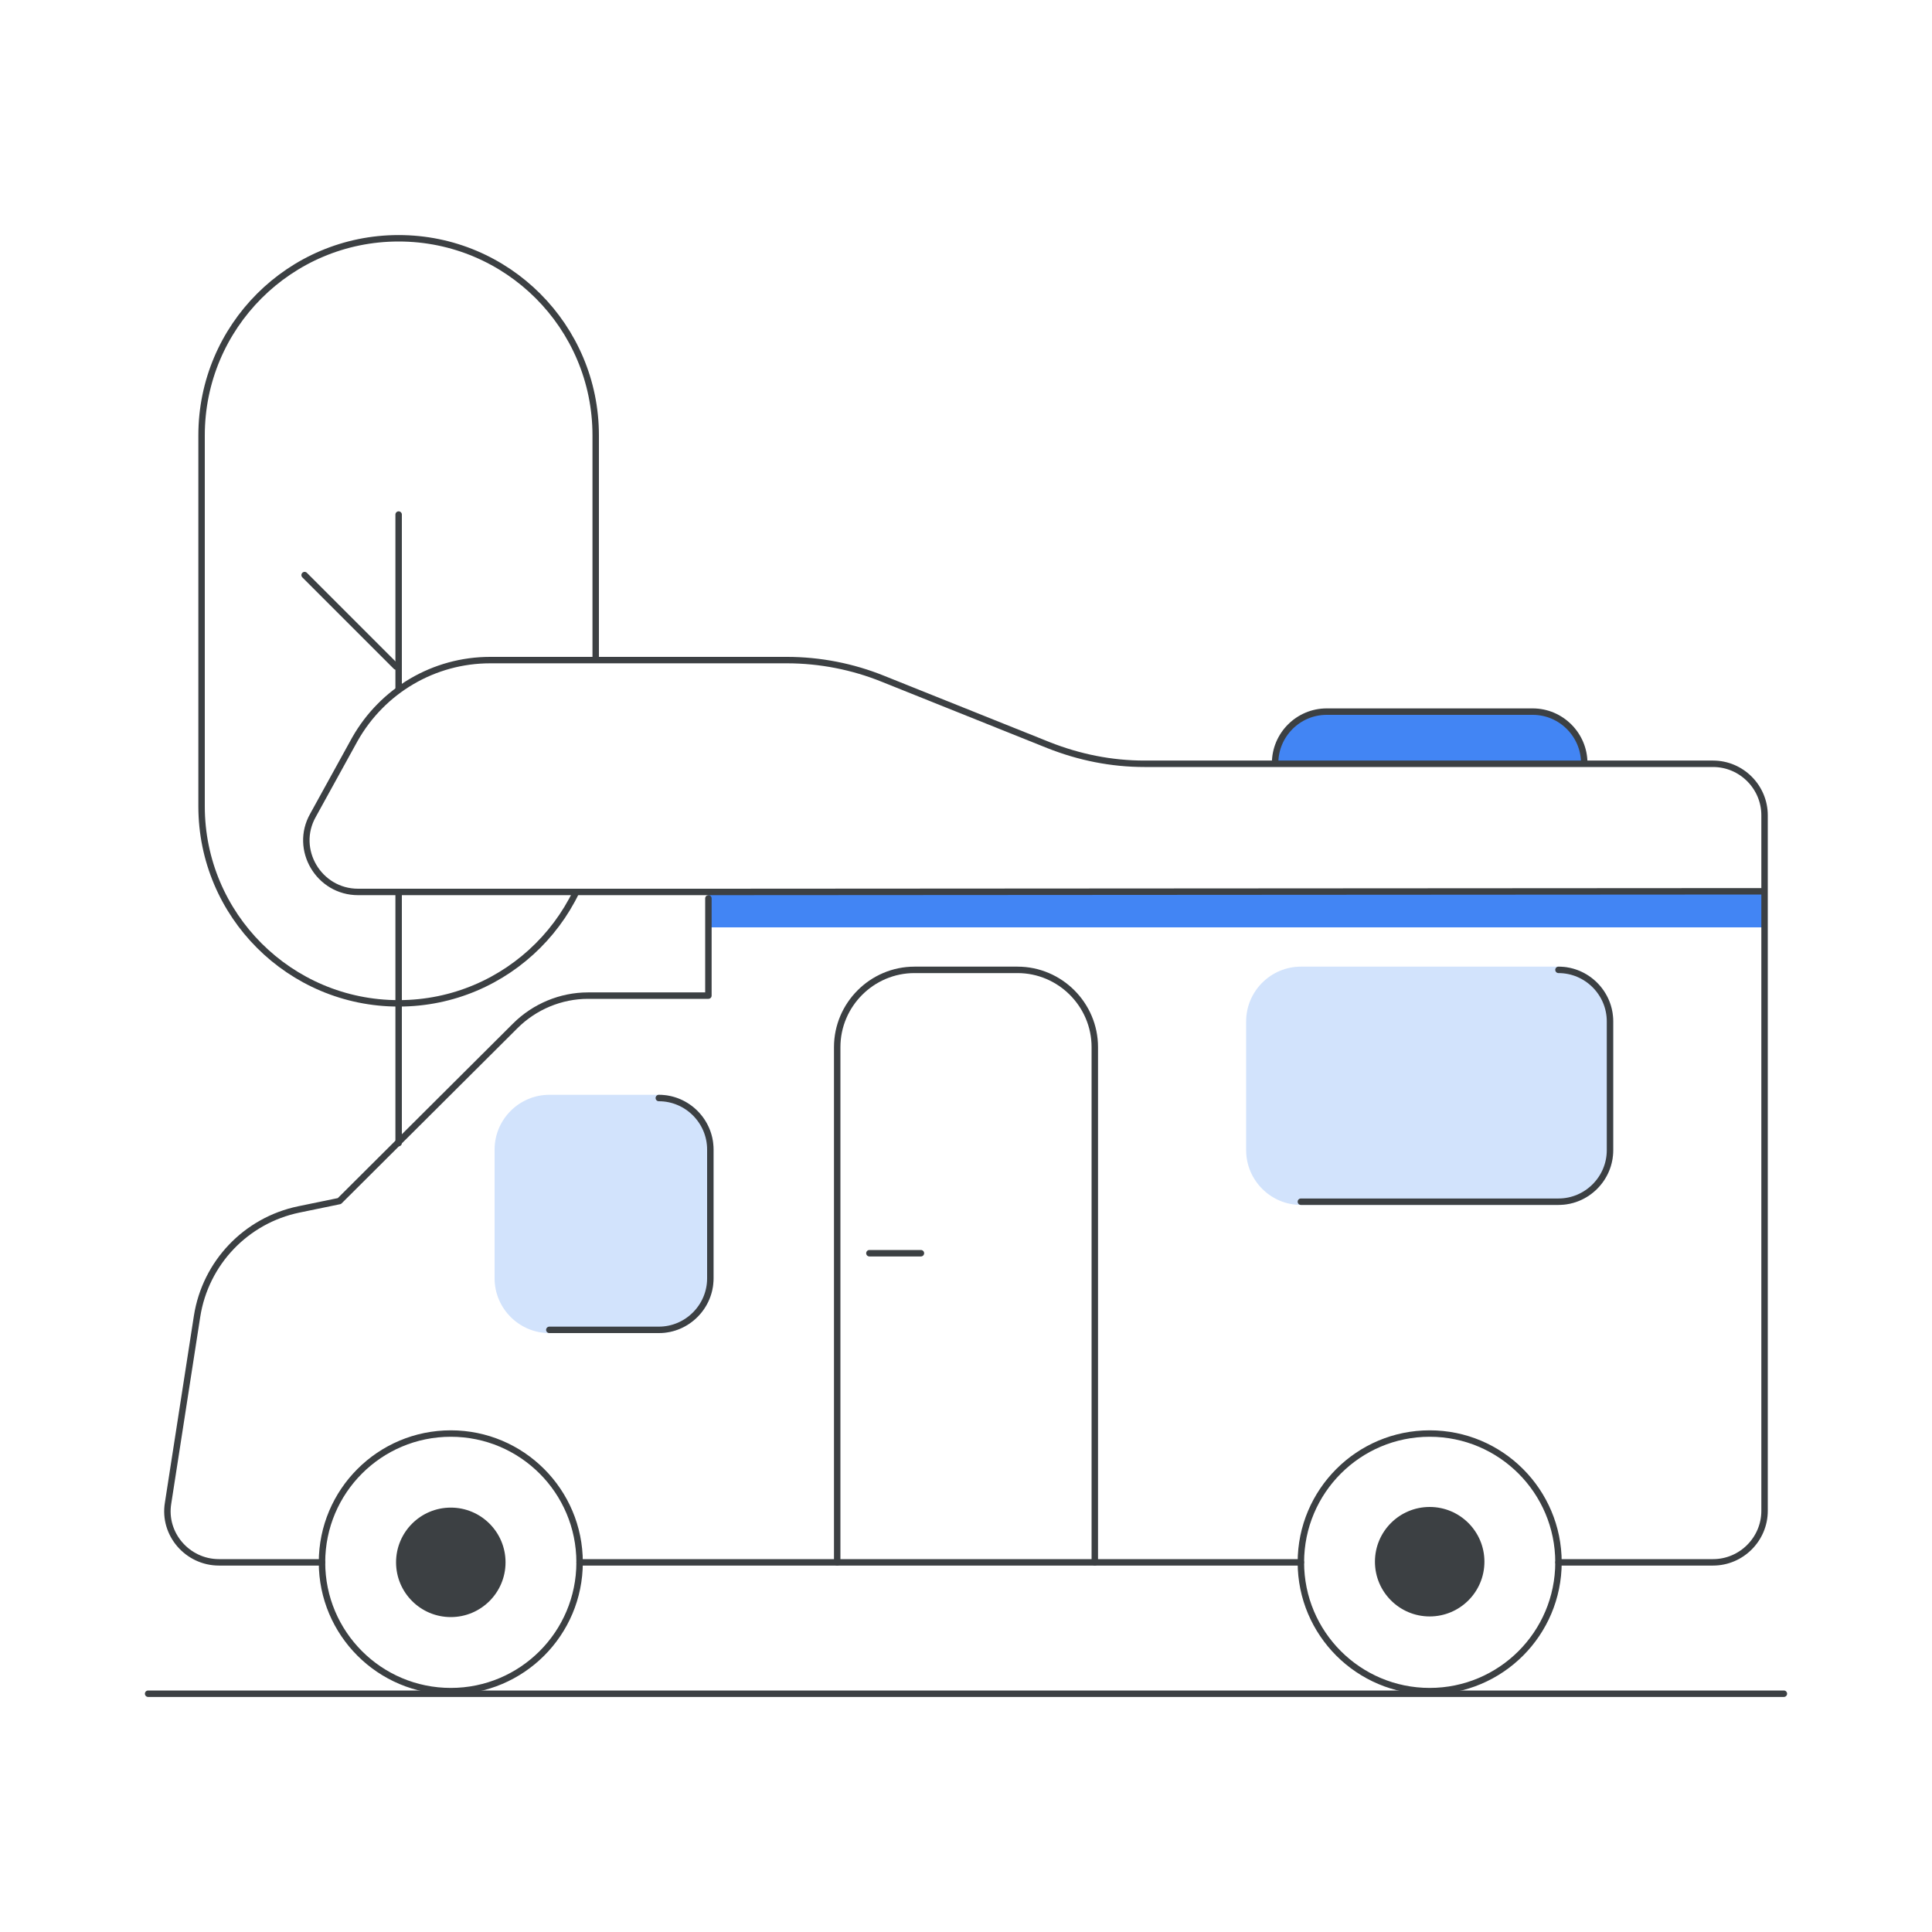 <?xml version="1.0" encoding="utf-8"?>
<!-- Generator: Adobe Illustrator 24.0.0, SVG Export Plug-In . SVG Version: 6.00 Build 0)  -->
<svg version="1.1" id="Layer_1" xmlns="http://www.w3.org/2000/svg" xmlns:xlink="http://www.w3.org/1999/xlink" x="0px" y="0px"
	 viewBox="0 0 300 300" style="enable-background:new 0 0 300 300;" xml:space="preserve">
<style type="text/css">
	.st0{fill:#FFFFFF;}
	.st1{fill:none;stroke:#3C4043;stroke-linecap:round;stroke-linejoin:round;stroke-miterlimit:10;}
	.st2{fill:#D2E3FC;}
	.st3{fill:#FBBC04;}
	.st4{fill:#3C4043;stroke:#3C4043;stroke-linecap:round;stroke-linejoin:round;stroke-miterlimit:10;}
	.st5{fill:#4285F4;}
	.st6{fill:#D2E3FC;stroke:#D2E3FC;stroke-linecap:round;stroke-linejoin:round;stroke-miterlimit:10;}
	.st7{fill:#FFFFFF;stroke:#3C4043;stroke-linecap:round;stroke-linejoin:round;stroke-miterlimit:10;}
	.st8{fill:#EA4335;stroke:#3C4043;stroke-linecap:round;stroke-linejoin:round;stroke-miterlimit:10;}
	.st9{fill:#E8EAED;}
	.st10{fill:none;stroke:#3C4043;stroke-miterlimit:10;}
	.st11{fill:none;stroke:#3D4043;stroke-linecap:round;stroke-linejoin:round;stroke-miterlimit:10;}
	.st12{fill:#D4E2F9;stroke:#3D4043;stroke-linecap:round;stroke-linejoin:round;stroke-miterlimit:10;}
	.st13{fill:#D4E2F9;}
	.st14{fill:#FFFFFF;stroke:#3D4043;stroke-linecap:round;stroke-linejoin:round;stroke-miterlimit:10;}
	.st15{fill:#34A853;}
</style>
<g>
	<rect x="-5" y="-5" class="st0" width="310" height="310"/>
	<g>
		<g>
			<path class="st1" d="M61.9,79.9v97.6"/>
			<path class="st1" d="M61.9,131.3l20-20"/>
			<path class="st1" d="M61.5,103.5L47.3,89.3"/>
			<path class="st1" d="M61.9,37L61.9,37c16.9,0,30.6,13.7,30.6,30.6v57.6c0,16.9-13.7,30.6-30.6,30.6h0
				c-16.9,0-30.6-13.7-30.6-30.6V67.6C31.3,50.7,45,37,61.9,37z"/>
		</g>
		<g>
			<rect x="110" y="138.5" class="st5" width="164" height="5.5"/>
			<g>
				<path class="st5" d="M246,118.5L246,118.5c0-4.4-3.6-8-8-8h-32c-4.4,0-8,3.6-8,8l0,0"/>
				<path class="st1" d="M246,118.5L246,118.5c0-4.4-3.6-8-8-8h-32c-4.4,0-8,3.6-8,8l0,0"/>
				<line class="st1" x1="90" y1="242.6" x2="202" y2="242.6"/>
				<path class="st1" d="M50,242.6H34c-4.9,0-8.7-4.4-7.9-9.2l4.5-29c1.3-8.3,7.6-14.9,15.8-16.6l6.3-1.3L80,159.3
					c3-3,7.1-4.7,11.3-4.7H110v-15.1"/>
				<path class="st0" d="M274,126.6c0-4.4-3.6-8-8-8h-88.3c-5.1,0-10.1-1-14.9-2.9l-25.7-10.3c-4.7-1.9-9.8-2.9-14.9-2.9H76.1
					c-8.7,0-16.7,4.7-21,12.3l-6.5,11.8c-3,5.3,0.9,11.9,7,11.9H110l164-0.1"/>
				<path class="st1" d="M242,242.6h24c4.4,0,8-3.6,8-8v-108c0-4.4-3.6-8-8-8h-88.3c-5.1,0-10.1-1-14.9-2.9l-25.7-10.3
					c-4.7-1.9-9.8-2.9-14.9-2.9H76.1c-8.7,0-16.7,4.7-21,12.3l-6.5,11.8c-3,5.3,0.9,11.9,7,11.9H110l164-0.1"/>
				<circle class="st1" cx="222" cy="242.6" r="20"/>
				<circle class="st1" cx="70" cy="242.6" r="20"/>
				<g>
					<line class="st1" x1="135" y1="194.6" x2="143" y2="194.6"/>
					<path class="st1" d="M170,242.6v-80c0-6.6-5.4-12-12-12h-16c-6.6,0-12,5.4-12,12v80"/>
				</g>
				<path class="st6" d="M242,186.6h-40c-4.4,0-8-3.6-8-8v-20c0-4.4,3.6-8,8-8h40c4.4,0,8,3.6,8,8v20C250,183,246.4,186.6,242,186.6
					z"/>
				<path class="st6" d="M102.3,206.5h-17c-4.4,0-8-3.6-8-8v-20c0-4.4,3.6-8,8-8h17c4.4,0,8,3.6,8,8v20
					C110.3,202.9,106.7,206.5,102.3,206.5z"/>
				<path class="st1" d="M242,150.6c4.4,0,8,3.6,8,8v20c0,4.4-3.6,8-8,8h-40"/>
				<path class="st1" d="M102.3,170.5c4.4,0,8,3.6,8,8v20c0,4.4-3.6,8-8,8h-17"/>
				<circle class="st4" cx="70" cy="242.6" r="8"/>
				<circle class="st4" cx="222" cy="242.5" r="8"/>
			</g>
			<line class="st1" x1="23" y1="263" x2="277" y2="263"/>
		</g>
	</g>
</g>
</svg>
